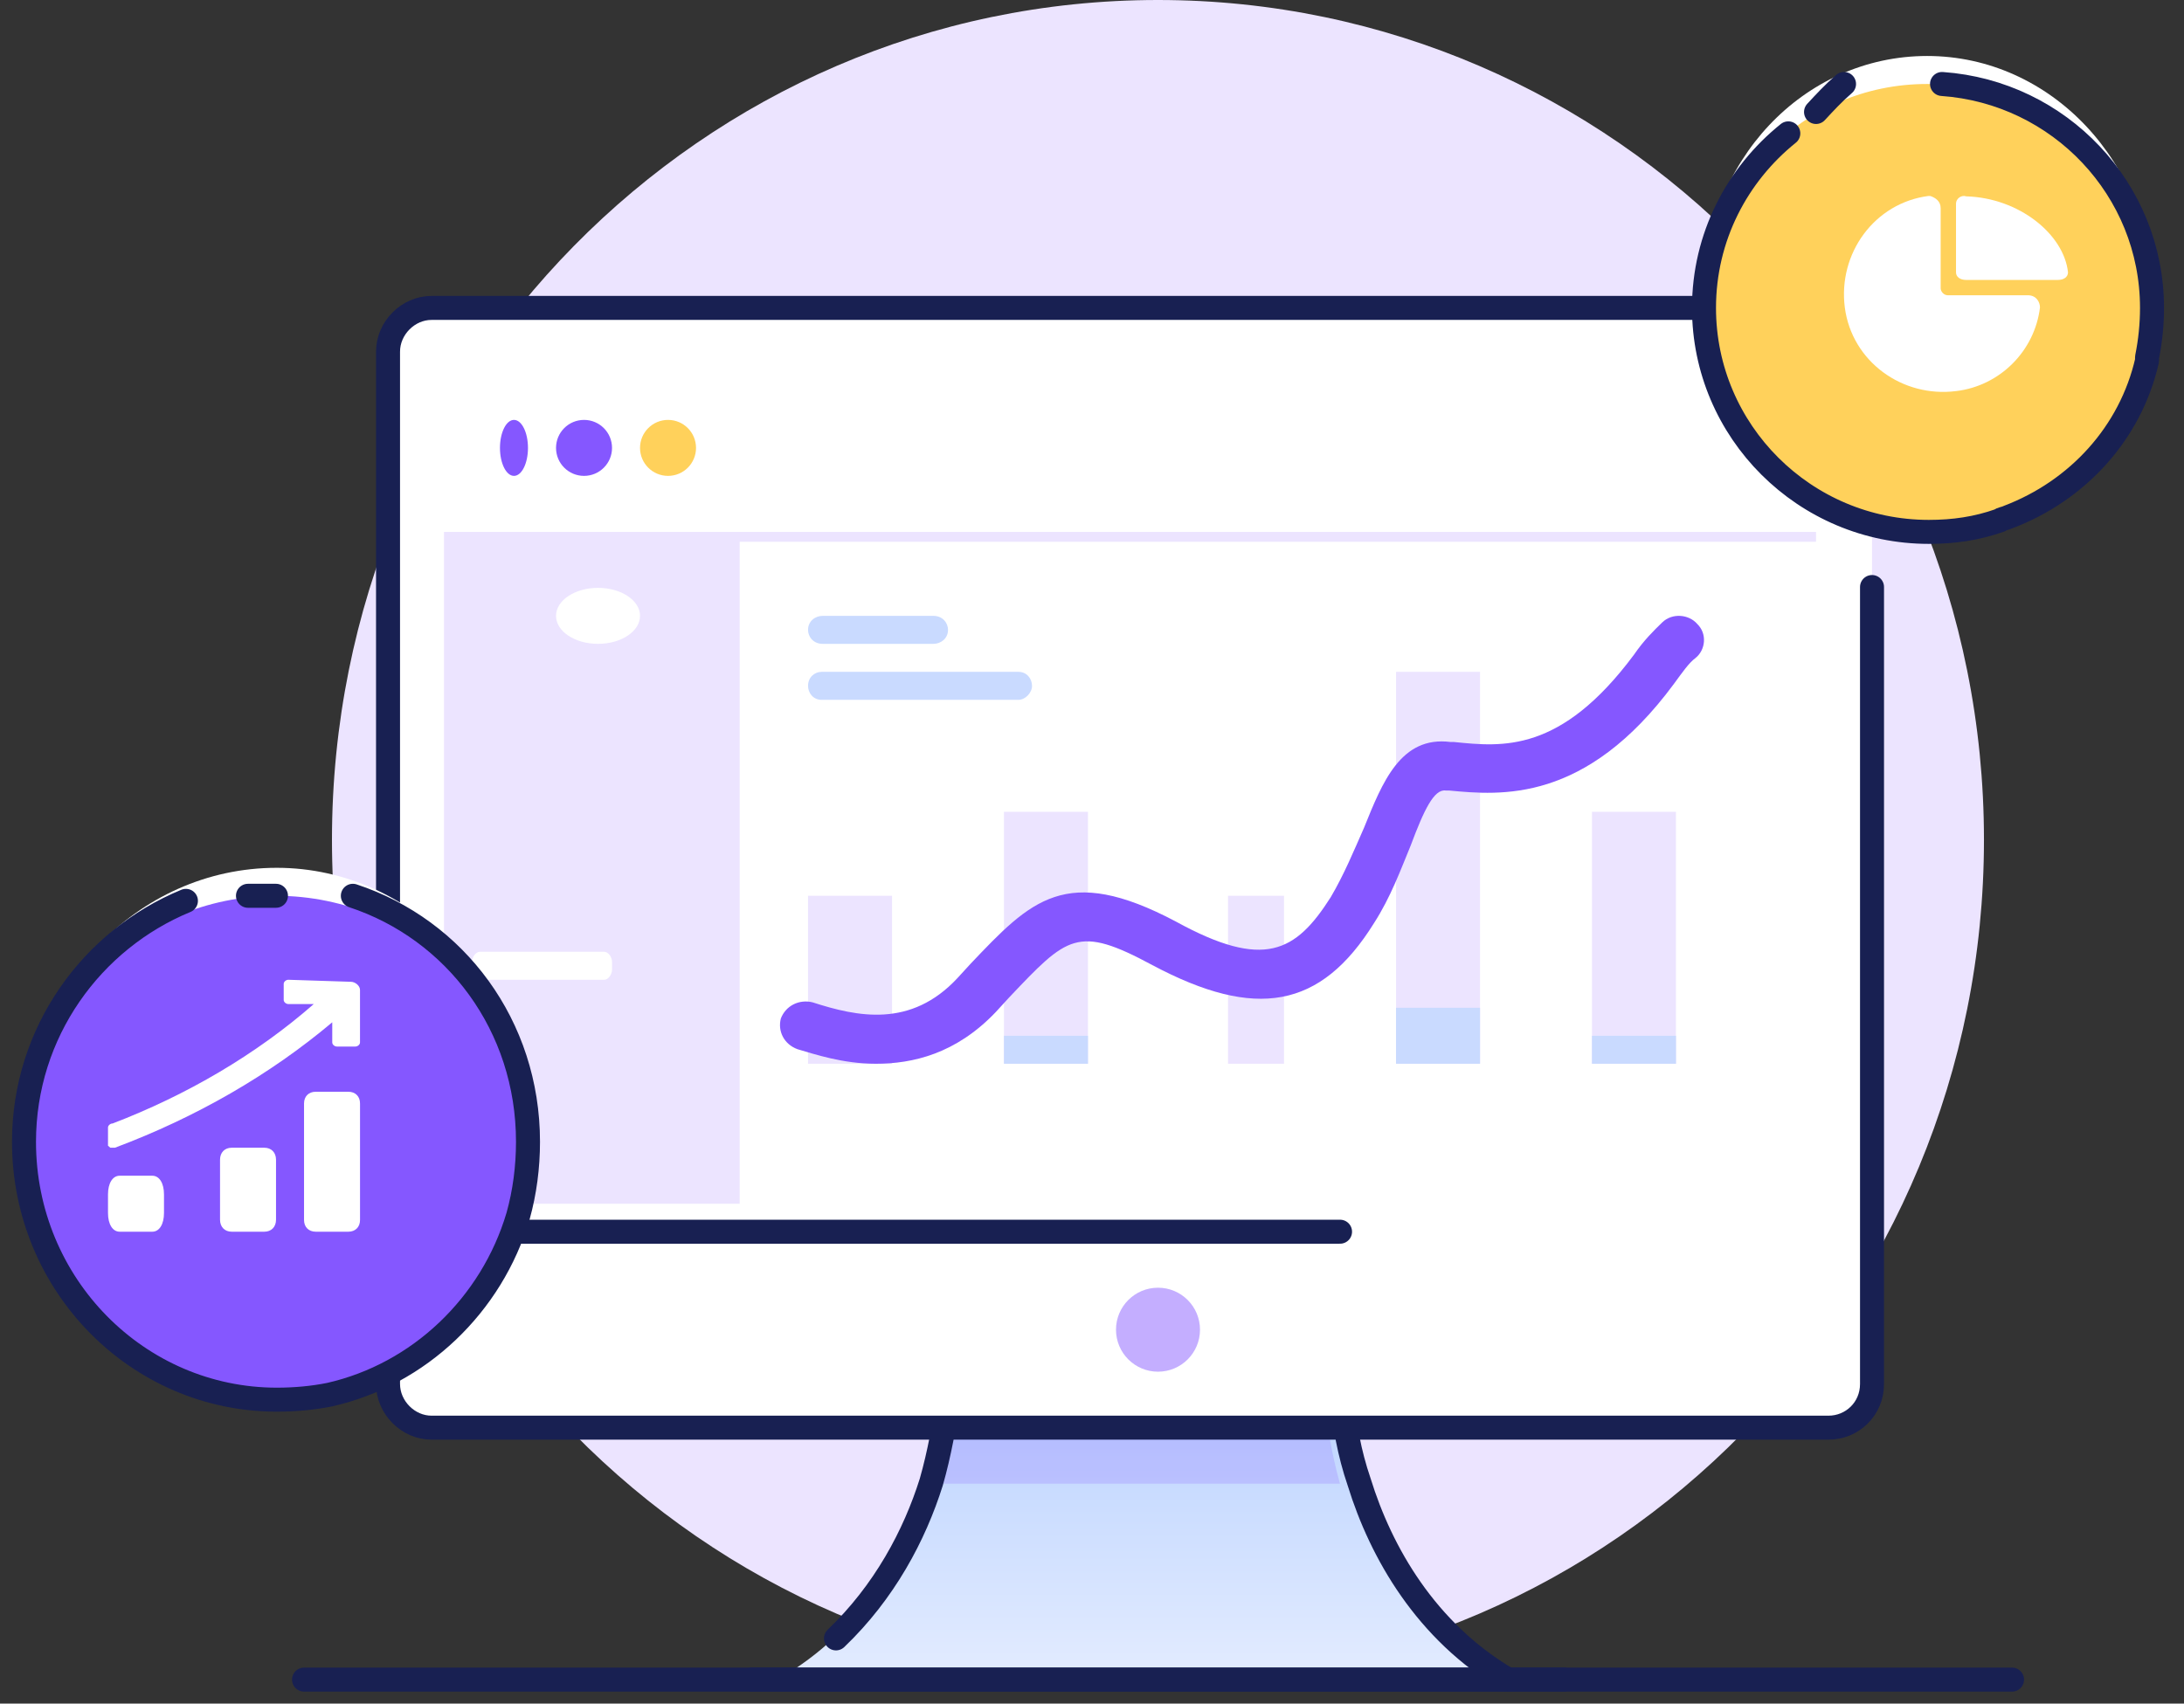 <svg width="91" height="71" viewBox="0 0 91 71" fill="none" xmlns="http://www.w3.org/2000/svg">
<rect x="0" y="0" width="91" height="71" fill="#333333" stroke="none"/>
<path d="M48.248 70C67.257 70 82.665 54.33 82.665 35C82.665 15.67 67.257 0 48.248 0C29.241 0 13.832 15.67 13.832 35C13.832 54.33 29.241 70 48.248 70Z" fill="#ECE4FF"/>
<path d="M62.833 69.939C57.871 70.082 51.86 69.939 47.666 69.868C43.473 69.939 37.462 70.082 32.5 69.939C35.925 67.945 37.812 64.67 38.721 61.751C39.07 60.541 39.279 59.33 39.419 58.333H55.914C55.984 59.33 56.194 60.541 56.613 61.751C57.522 64.742 59.409 67.945 62.833 69.939Z" fill="url(#paint0_linear_1422_5971)"/>
<path d="M31.332 70H65.165" stroke="#182052" stroke-miterlimit="10" stroke-linecap="round" stroke-linejoin="round"/>
<path opacity="0.2" d="M55.832 61.833H38.332C38.675 60.594 38.881 59.354 39.018 58.333H55.214C55.283 59.427 55.489 60.594 55.832 61.833Z" fill="#8557FF"/>
<path d="M34.832 68.282C36.852 66.35 38.106 63.987 38.803 61.769C39.151 60.552 39.359 59.336 39.499 58.333H55.937C56.007 59.336 56.215 60.552 56.633 61.769C57.539 64.703 59.419 67.996 62.832 70" stroke="#182052" stroke-miterlimit="10" stroke-linecap="round" stroke-linejoin="round"/>
<path d="M78.001 14.655V57.678C78.001 58.729 77.164 59.5 76.189 59.5H17.98C17.004 59.5 16.168 58.66 16.168 57.678V14.655C16.168 13.674 17.004 12.833 17.98 12.833H76.189C77.164 12.833 78.001 13.674 78.001 14.655Z" fill="white"/>
<path d="M78.001 24.465V57.678C78.001 58.729 77.164 59.5 76.189 59.5H17.98C17.004 59.5 16.168 58.66 16.168 57.678V14.655C16.168 13.674 17.004 12.833 17.98 12.833H76.189C77.164 12.833 78.001 13.674 78.001 14.655V20.261" stroke="#182052" stroke-miterlimit="10" stroke-linecap="round" stroke-linejoin="round"/>
<path d="M55.835 51.333H16.168" stroke="#182052" stroke-miterlimit="10" stroke-linecap="round" stroke-linejoin="round"/>
<path d="M48.25 57.167C49.217 57.167 50 56.383 50 55.417C50 54.45 49.217 53.667 48.25 53.667C47.284 53.667 46.5 54.45 46.5 55.417C46.5 56.383 47.284 57.167 48.25 57.167Z" fill="#C4AEFF"/>
<path d="M21.416 19.833C21.738 19.833 21.999 19.311 21.999 18.667C21.999 18.022 21.738 17.5 21.416 17.5C21.093 17.5 20.832 18.022 20.832 18.667C20.832 19.311 21.093 19.833 21.416 19.833Z" fill="#8557FF"/>
<path d="M24.335 19.833C24.979 19.833 25.501 19.311 25.501 18.667C25.501 18.022 24.979 17.5 24.335 17.5C23.69 17.5 23.168 18.022 23.168 18.667C23.168 19.311 23.69 19.833 24.335 19.833Z" fill="#8557FF"/>
<path d="M27.835 19.833C28.479 19.833 29.001 19.311 29.001 18.667C29.001 18.022 28.479 17.5 27.835 17.5C27.191 17.5 26.668 18.022 26.668 18.667C26.668 19.311 27.191 19.833 27.835 19.833Z" fill="#FFD15B"/>
<path d="M75.667 22.167H30.819H21.753H18.5V50.167H30.819V22.579H75.667V22.167Z" fill="#ECE4FF"/>
<path d="M24.918 26.833C25.884 26.833 26.668 26.311 26.668 25.667C26.668 25.022 25.884 24.5 24.918 24.5C23.951 24.5 23.168 25.022 23.168 25.667C23.168 26.311 23.951 26.833 24.918 26.833Z" fill="white"/>
<path d="M25.177 40.833H19.992C19.83 40.833 19.668 40.622 19.668 40.409V40.091C19.668 39.879 19.83 39.667 19.992 39.667H25.177C25.339 39.667 25.501 39.879 25.501 40.091V40.409C25.501 40.622 25.339 40.833 25.177 40.833Z" fill="white"/>
<path d="M89.667 12.286C89.667 13.007 89.599 13.729 89.463 14.45C89.463 14.522 89.463 14.522 89.463 14.595C88.717 17.767 86.544 20.364 83.693 21.518C83.558 21.59 83.422 21.59 83.354 21.662C82.404 22.023 81.386 22.167 80.367 22.167C75.209 22.167 71 17.695 71 12.214C71 6.733 75.141 2.333 80.299 2.333C85.459 2.333 89.667 6.805 89.667 12.286Z" fill="white"/>
<path d="M89.667 12.798C89.667 13.507 89.595 14.147 89.452 14.856C89.452 14.927 89.452 14.927 89.452 14.998C88.737 17.979 86.52 20.463 83.731 21.528C83.588 21.598 83.516 21.598 83.373 21.67C82.443 22.024 81.442 22.167 80.37 22.167C75.219 22.167 71 17.979 71 12.869C71 7.758 75.076 3.5 80.298 3.5C85.519 3.5 89.667 7.688 89.667 12.798Z" fill="#FFD15B"/>
<path d="M80.918 3.5C85.809 3.843 89.667 7.892 89.667 12.833C89.667 13.519 89.598 14.206 89.46 14.892C89.46 14.961 89.46 14.961 89.46 15.029C88.771 18.049 86.567 20.45 83.674 21.549C83.536 21.617 83.399 21.617 83.33 21.686C82.365 22.029 81.401 22.167 80.368 22.167C75.202 22.167 71 17.98 71 12.833C71 9.882 72.378 7.274 74.513 5.558" stroke="#182052" stroke-miterlimit="10" stroke-linecap="round" stroke-linejoin="round"/>
<path d="M75.668 4.667C76.027 4.279 76.386 3.89 76.835 3.5" stroke="#182052" stroke-miterlimit="10" stroke-linecap="round" stroke-linejoin="round"/>
<path d="M37.168 37.333H33.668V44.333H37.168V37.333Z" fill="#ECE4FF"/>
<path d="M45.332 33.833H41.832V44.333H45.332V33.833Z" fill="#ECE4FF"/>
<path d="M53.501 37.333H51.168V44.333H53.501V37.333Z" fill="#ECE4FF"/>
<path d="M61.668 28H58.168V44.333H61.668V28Z" fill="#ECE4FF"/>
<path d="M69.832 33.833H66.332V44.333H69.832V33.833Z" fill="#ECE4FF"/>
<path d="M45.332 43.167H41.832V44.333H45.332V43.167Z" fill="#C9DAFF"/>
<path d="M61.668 42H58.168V44.333H61.668V42Z" fill="#C9DAFF"/>
<path d="M69.832 43.167H66.332V44.333H69.832V43.167Z" fill="#C9DAFF"/>
<path d="M36.493 44.333C35.104 44.333 33.924 43.929 33.23 43.727C32.675 43.525 32.397 42.986 32.535 42.447C32.744 41.908 33.299 41.638 33.855 41.773C35.729 42.379 37.951 42.851 39.895 40.762L40.45 40.156C42.95 37.528 44.407 35.978 48.99 38.404C52.669 40.425 53.988 39.684 55.446 37.393C56.002 36.45 56.419 35.439 56.835 34.496C57.598 32.609 58.362 30.655 60.445 30.924H60.584C62.597 31.127 65.027 31.396 68.082 27.286C68.498 26.679 68.915 26.275 69.262 25.938C69.679 25.534 70.373 25.601 70.72 26.006C71.137 26.41 71.067 27.084 70.65 27.42C70.373 27.622 70.095 28.027 69.748 28.499C66.069 33.485 62.528 33.148 60.376 32.946H60.237C59.751 32.878 59.334 33.755 58.779 35.237C58.362 36.248 57.945 37.393 57.251 38.471C55.03 42.043 52.322 42.514 48.017 40.223C44.893 38.539 44.477 39.01 42.047 41.571L41.492 42.177C39.825 43.929 38.02 44.333 36.493 44.333Z" fill="#8557FF"/>
<path d="M38.895 26.833H34.274C33.895 26.833 33.668 26.542 33.668 26.25C33.668 25.886 33.971 25.667 34.274 25.667H38.895C39.274 25.667 39.501 25.958 39.501 26.25C39.501 26.614 39.198 26.833 38.895 26.833Z" fill="#C9DAFF"/>
<path d="M42.435 29.167H34.233C33.88 29.167 33.668 28.875 33.668 28.583C33.668 28.218 33.951 28 34.233 28H42.435C42.789 28 43.001 28.292 43.001 28.583C43.001 28.875 42.719 29.167 42.435 29.167Z" fill="#C9DAFF"/>
<path d="M22 47.834C22 48.905 21.857 49.905 21.572 50.834C20.5 54.476 17.501 57.262 13.714 58.119C13 58.262 12.286 58.333 11.5 58.333C5.714 58.333 1 53.62 1 47.834C1 42.048 5.714 37.333 11.5 37.333C17.286 37.333 22 42.048 22 47.834Z" fill="white"/>
<path d="M22 47.25C22 48.336 21.862 49.424 21.586 50.437C20.485 54.276 17.456 57.247 13.737 58.116C13.049 58.261 12.291 58.333 11.534 58.333C5.751 58.333 1 53.407 1 47.25C1 41.165 5.682 36.167 11.534 36.167C17.249 36.167 22 41.165 22 47.25Z" fill="white"/>
<path d="M22 47.834C22 48.905 21.857 49.905 21.572 50.834C20.5 54.476 17.501 57.262 13.714 58.119C13 58.262 12.286 58.333 11.5 58.333C5.714 58.333 1 53.62 1 47.834C1 42.048 5.714 37.333 11.5 37.333C17.286 37.333 22 42.048 22 47.834Z" fill="#8557FF"/>
<path d="M14.702 37.333C18.97 38.738 22 42.742 22 47.587C22 48.641 21.862 49.695 21.587 50.678C20.485 54.4 17.456 57.28 13.738 58.123C13.05 58.263 12.292 58.333 11.535 58.333C5.751 58.333 1 53.557 1 47.587C1 43.023 3.823 39.159 7.747 37.544" stroke="#182052" stroke-miterlimit="10" stroke-linecap="round" stroke-linejoin="round"/>
<path d="M10.332 37.333C10.721 37.333 11.11 37.333 11.499 37.333" stroke="#182052" stroke-miterlimit="10" stroke-linecap="round" stroke-linejoin="round"/>
<path d="M13.155 45.5H14.515C14.807 45.5 15.001 45.694 15.001 45.986V50.847C15.001 51.138 14.807 51.333 14.515 51.333H13.155C12.862 51.333 12.668 51.138 12.668 50.847V45.986C12.668 45.694 12.862 45.5 13.155 45.5Z" fill="white"/>
<path d="M9.654 47.833H11.014C11.307 47.833 11.501 48.033 11.501 48.333V50.833C11.501 51.133 11.307 51.333 11.014 51.333H9.654C9.362 51.333 9.168 51.133 9.168 50.833V48.333C9.168 48.033 9.362 47.833 9.654 47.833Z" fill="white"/>
<path d="M4.986 49H6.347C6.639 49 6.833 49.31 6.833 49.777V50.554C6.833 51.022 6.639 51.333 6.347 51.333H4.986C4.694 51.333 4.5 51.022 4.5 50.554V49.777C4.5 49.31 4.694 49 4.986 49Z" fill="white"/>
<path d="M14.615 40.917C14.807 40.917 15 41.087 15 41.255V43.448C15 43.532 14.904 43.616 14.807 43.616H14.037C13.941 43.616 13.844 43.532 13.844 43.448V42.605C11.243 44.797 8.16 46.569 4.789 47.833C4.693 47.833 4.693 47.833 4.596 47.833L4.5 47.749V46.99C4.5 46.906 4.596 46.822 4.693 46.822C7.775 45.641 10.665 43.954 13.074 41.845H12.014C11.918 41.845 11.821 41.761 11.821 41.677V41.002C11.821 40.917 11.918 40.833 12.014 40.833L14.615 40.917Z" fill="white"/>
<path d="M84.491 12.305H81.151C81.006 12.305 80.861 12.16 80.861 12.014V8.675C80.861 8.385 80.643 8.239 80.425 8.167H80.353C78.102 8.457 76.577 10.563 76.867 12.813C77.159 15.064 79.264 16.588 81.514 16.298C83.329 16.08 84.781 14.628 84.999 12.813C84.999 12.595 84.854 12.305 84.491 12.305Z" fill="white"/>
<path d="M81.5 8.5V11.35C81.5 11.54 81.67 11.667 81.924 11.667H85.743C85.997 11.667 86.167 11.54 86.167 11.35C85.997 9.766 84.13 8.246 81.924 8.183C81.754 8.12 81.5 8.246 81.5 8.5Z" fill="white"/>
<path d="M12.668 70H83.835" stroke="#182052" stroke-miterlimit="10" stroke-linecap="round" stroke-linejoin="round"/>
<defs>
<linearGradient id="paint0_linear_1422_5971" x1="47.683" y1="69.656" x2="47.683" y2="59.231" gradientUnits="userSpaceOnUse">
<stop stop-color="#E2EBFF"/>
<stop offset="0.991" stop-color="#C0D6FF"/>
</linearGradient>
</defs>
</svg>
